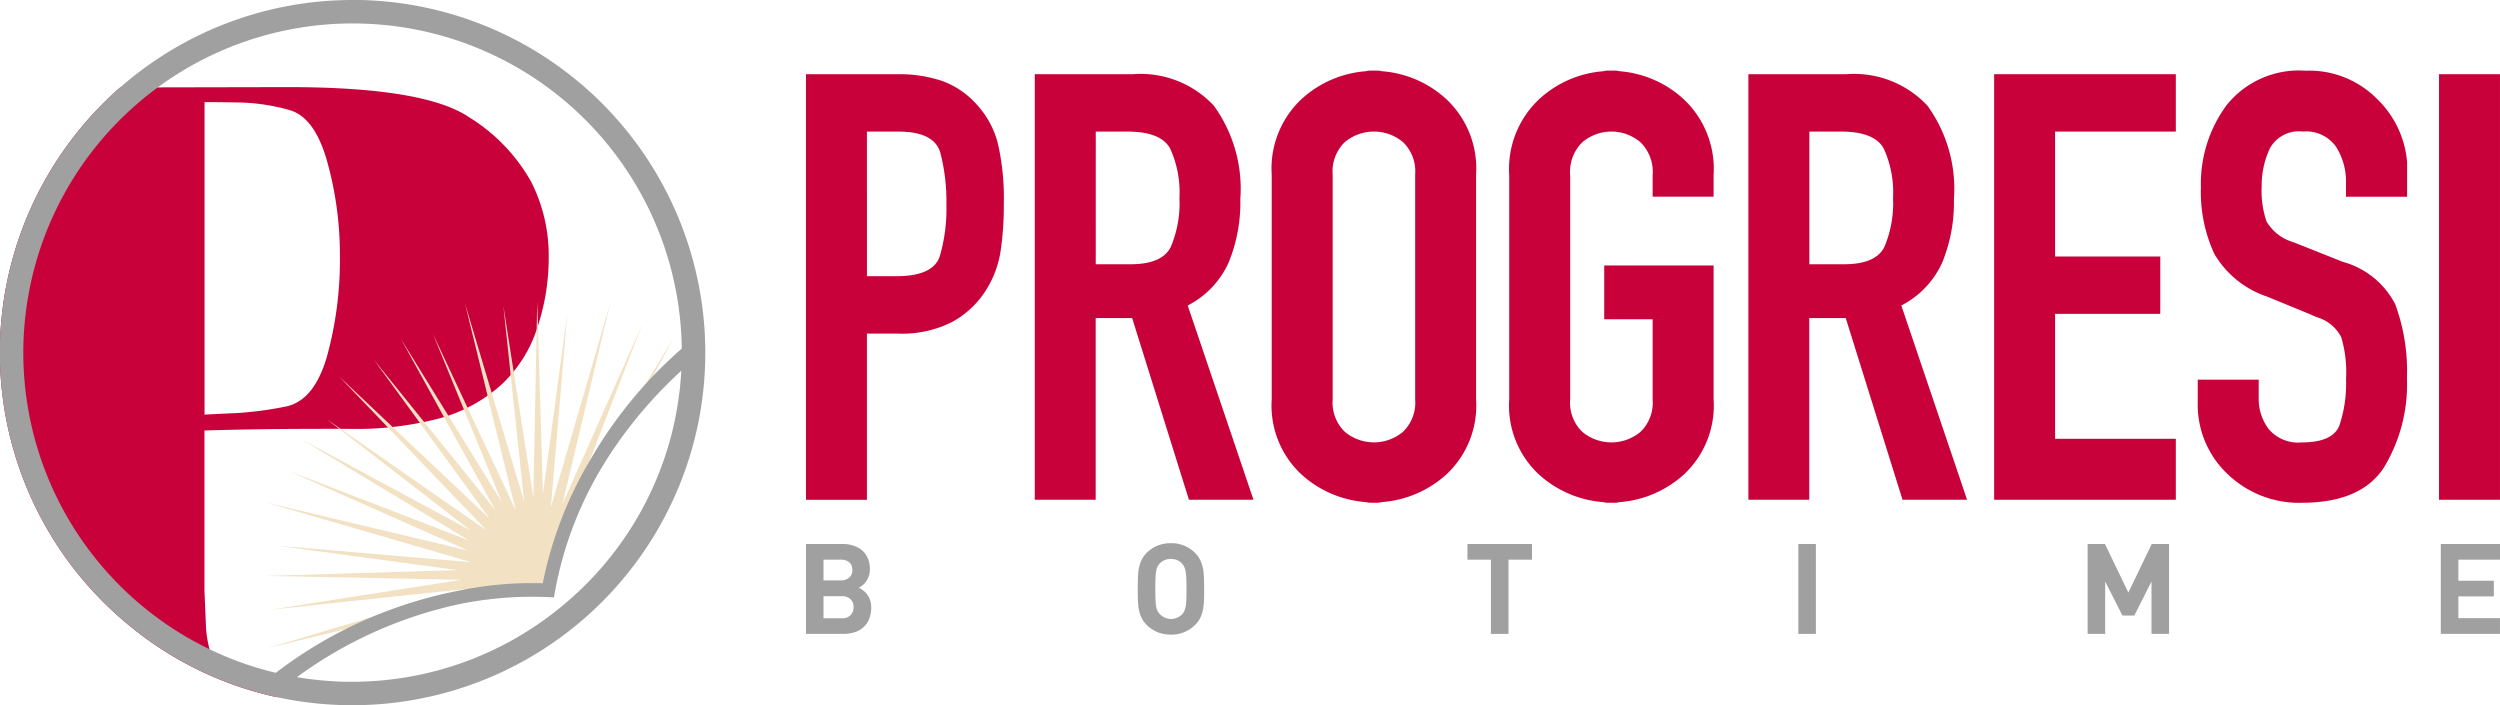 <svg xmlns="http://www.w3.org/2000/svg" width="151.361" height="42.7" viewBox="0 0 151.361 42.7"><g id="logoProgresi" transform="translate(-81.64 -382.28)"><g id="Group_4" data-name="Group 4" transform="translate(130.438 386.555)"><g id="Group_2" data-name="Group 2"><path id="Path_1" data-name="Path 1" d="M351.34,407.11h5.537a8.217,8.217,0,0,1,2.678.4,5.149,5.149,0,0,1,2.1,1.411,5.5,5.5,0,0,1,1.3,2.37,14.856,14.856,0,0,1,.362,3.673,18.443,18.443,0,0,1-.2,2.895,6.136,6.136,0,0,1-.85,2.28,5.579,5.579,0,0,1-2.045,1.954,6.689,6.689,0,0,1-3.311.724h-1.882v10.06H351.34Zm3.691,12.231H356.8q2.244,0,2.642-1.212a10.278,10.278,0,0,0,.4-3.13,11.754,11.754,0,0,0-.362-3.112q-.361-1.3-2.533-1.3h-1.918Z" transform="translate(-351.34 -406.893)" fill="#c9013a"></path><path id="Path_2" data-name="Path 2" d="M427.9,407.11h5.935a6.071,6.071,0,0,1,4.9,1.9,8.575,8.575,0,0,1,1.61,5.663,9.594,9.594,0,0,1-.706,3.836,5.439,5.439,0,0,1-2.479,2.605l3.981,11.761h-3.908l-3.438-11h-2.207v11H427.9Zm3.691,11.507h2.1q1.919,0,2.443-1.049a6.784,6.784,0,0,0,.525-2.967,6.368,6.368,0,0,0-.561-2.985q-.562-1.031-2.587-1.031h-1.918Z" transform="translate(-414.048 -406.893)" fill="#c9013a"></path><path id="Path_3" data-name="Path 3" d="M507.18,412.206a5.756,5.756,0,0,1,1.773-4.541,6.475,6.475,0,0,1,3.944-1.719.755.755,0,0,1,.235-.036h.47a.764.764,0,0,1,.235.036,6.475,6.475,0,0,1,3.944,1.719,5.756,5.756,0,0,1,1.773,4.541v13.606a5.7,5.7,0,0,1-1.773,4.523,6.524,6.524,0,0,1-3.944,1.7.762.762,0,0,1-.235.036h-.47a.753.753,0,0,1-.235-.036,6.513,6.513,0,0,1-3.944-1.7,5.7,5.7,0,0,1-1.773-4.523Zm3.691,13.606a2.455,2.455,0,0,0,.742,1.972,2.749,2.749,0,0,0,3.51,0,2.455,2.455,0,0,0,.742-1.972V412.206a2.455,2.455,0,0,0-.742-1.972,2.749,2.749,0,0,0-3.51,0,2.455,2.455,0,0,0-.742,1.972Z" transform="translate(-478.983 -405.91)" fill="#c9013a"></path><path id="Path_4" data-name="Path 4" d="M586.66,412.243a5.8,5.8,0,0,1,1.773-4.567,6.469,6.469,0,0,1,3.944-1.73.755.755,0,0,1,.235-.036h.47a.763.763,0,0,1,.235.036,6.469,6.469,0,0,1,3.944,1.73,5.8,5.8,0,0,1,1.773,4.567v1.3h-3.691v-1.3a2.509,2.509,0,0,0-.742-2,2.719,2.719,0,0,0-3.51,0,2.509,2.509,0,0,0-.742,2v13.575a2.45,2.45,0,0,0,.742,1.969,2.752,2.752,0,0,0,3.51,0,2.455,2.455,0,0,0,.742-1.972v-4.849h-2.931v-3.257h6.622v8.106a5.7,5.7,0,0,1-1.773,4.523,6.524,6.524,0,0,1-3.944,1.7.763.763,0,0,1-.235.036h-.47a.754.754,0,0,1-.235-.036,6.53,6.53,0,0,1-3.944-1.7,5.683,5.683,0,0,1-1.773-4.516Z" transform="translate(-544.083 -405.91)" fill="#c9013a"></path><path id="Path_5" data-name="Path 5" d="M666.68,407.11h5.935a6.071,6.071,0,0,1,4.9,1.9,8.575,8.575,0,0,1,1.61,5.663,9.593,9.593,0,0,1-.706,3.836,5.439,5.439,0,0,1-2.479,2.605l3.981,11.761h-3.908l-3.438-11h-2.207v11H666.68Zm3.691,11.507h2.1q1.919,0,2.443-1.049a6.783,6.783,0,0,0,.525-2.967,6.367,6.367,0,0,0-.561-2.985q-.562-1.031-2.587-1.031h-1.918v8.033Z" transform="translate(-609.624 -406.893)" fill="#c9013a"></path><path id="Path_6" data-name="Path 6" d="M748.92,407.11h11v3.474h-7.31v7.563h6.369v3.474h-6.369v7.563h7.31v3.691h-11Z" transform="translate(-676.984 -406.893)" fill="#c9013a"></path><path id="Path_7" data-name="Path 7" d="M829.725,413.545h-3.691v-.832a3.939,3.939,0,0,0-.6-2.189,2.208,2.208,0,0,0-2.008-.923,1.994,1.994,0,0,0-2.008,1.031,5.3,5.3,0,0,0-.489,2.3,5.706,5.706,0,0,0,.289,2.1,2.74,2.74,0,0,0,1.52,1.23.784.784,0,0,0,.145.054.785.785,0,0,1,.145.054l2.823,1.122a5.059,5.059,0,0,1,3.166,2.569,11.721,11.721,0,0,1,.706,4.487,9.686,9.686,0,0,1-1.393,5.392q-1.392,2.136-4.976,2.135a6.227,6.227,0,0,1-4.487-1.737,5.769,5.769,0,0,1-1.809-4.342v-1.375h3.691v1.158a3.016,3.016,0,0,0,.6,1.827,2.326,2.326,0,0,0,2.008.814q1.881,0,2.28-1.031a7.986,7.986,0,0,0,.4-2.8,7.429,7.429,0,0,0-.289-2.533,2.418,2.418,0,0,0-1.3-1.158c-.072-.023-.157-.054-.253-.09a2.864,2.864,0,0,1-.289-.127l-2.642-1.086a5.853,5.853,0,0,1-3.2-2.587,8.9,8.9,0,0,1-.814-4.035,7.99,7.99,0,0,1,1.574-4.994,5.608,5.608,0,0,1,4.759-2.063,5.774,5.774,0,0,1,4.342,1.719,5.994,5.994,0,0,1,1.809,3.818v2.1Z" transform="translate(-732.795 -405.91)" fill="#c9013a"></path><path id="Path_8" data-name="Path 8" d="M897.79,407.11h3.691v25.765H897.79Z" transform="translate(-798.919 -406.893)" fill="#c9013a"></path></g><g id="Group_3" data-name="Group 3" transform="translate(0 28.613)"><path id="Path_9" data-name="Path 9" d="M355.286,568.187a1.737,1.737,0,0,1-.123.664,1.325,1.325,0,0,1-.344.5,1.482,1.482,0,0,1-.527.3,2.055,2.055,0,0,1-.675.1H351.34V564.31h2.188a2.029,2.029,0,0,1,.9.186,1.314,1.314,0,0,1,.581.53,1.6,1.6,0,0,1,.2.811,1.252,1.252,0,0,1-.224.731,1.188,1.188,0,0,1-.221.246,1.1,1.1,0,0,1-.228.147,1.368,1.368,0,0,1,.528.432A1.285,1.285,0,0,1,355.286,568.187Zm-1.138-2.3a.645.645,0,0,0-.083-.333.577.577,0,0,0-.237-.219.86.86,0,0,0-.385-.076H352.4v1.254h1.039a.738.738,0,0,0,.521-.17A.584.584,0,0,0,354.148,565.886Zm.074,2.249a.652.652,0,0,0-.181-.479.708.708,0,0,0-.528-.185H352.4v1.337h1.109a.7.7,0,0,0,.527-.188A.675.675,0,0,0,354.222,568.135Z" transform="translate(-351.34 -564.263)" fill="#a0a0a0"></path><path id="Path_10" data-name="Path 10" d="M466.369,566.82c0,.3,0,.539-.009.713a3.5,3.5,0,0,1-.062.536,1.965,1.965,0,0,1-.163.5,1.6,1.6,0,0,1-.308.423,2.009,2.009,0,0,1-1.471.593,2.111,2.111,0,0,1-.812-.15,2.073,2.073,0,0,1-.662-.445,1.581,1.581,0,0,1-.367-.577,2.429,2.429,0,0,1-.139-.657c-.018-.228-.025-.541-.025-.939s.009-.711.025-.939a2.5,2.5,0,0,1,.139-.657,1.638,1.638,0,0,1,.367-.577,2.074,2.074,0,0,1,.662-.445,2.1,2.1,0,0,1,.812-.15,2.009,2.009,0,0,1,1.471.593,1.665,1.665,0,0,1,.369.575,2.333,2.333,0,0,1,.145.659C466.36,566.109,466.369,566.422,466.369,566.82Zm-1.066,0c0-.338-.009-.606-.023-.805a1.924,1.924,0,0,0-.078-.447.9.9,0,0,0-.163-.277.787.787,0,0,0-.289-.212,1.005,1.005,0,0,0-.78,0,.841.841,0,0,0-.3.212.9.9,0,0,0-.161.273,1.847,1.847,0,0,0-.074.447c-.014.2-.022.469-.022.807s.007.606.022.805a1.864,1.864,0,0,0,.074.447.934.934,0,0,0,1.533.277.887.887,0,0,0,.163-.279,1.866,1.866,0,0,0,.078-.445C465.3,567.432,465.3,567.162,465.3,566.822Z" transform="translate(-442.264 -564.05)" fill="#a0a0a0"></path><path id="Path_11" data-name="Path 11" d="M576.588,565.268h-1.422v4.494H574.1v-4.494H572.68v-.948h3.908Z" transform="translate(-532.632 -564.271)" fill="#a0a0a0"></path><path id="Path_12" data-name="Path 12" d="M684.464,569.754H683.4V564.31h1.064Z" transform="translate(-623.319 -564.263)" fill="#a0a0a0"></path><path id="Path_13" data-name="Path 13" d="M785.132,569.754h-1.064v-3.174l-1.039,2.064h-.72l-1.046-2.064v3.174H780.2V564.31h1.049l1.419,2.942,1.415-2.942h1.049Z" transform="translate(-702.605 -564.263)" fill="#a0a0a0"></path><path id="Path_14" data-name="Path 14" d="M901.964,569.754H898.38V564.31h3.584v.948h-2.52v1.277h2.148v.948h-2.148V568.8h2.52Z" transform="translate(-799.402 -564.263)" fill="#a0a0a0"></path></g></g><g id="Group_6" data-name="Group 6" transform="translate(81.64 382.28)"><g id="Group_5" data-name="Group 5" transform="translate(0.002 5.274)"><path id="Path_15" data-name="Path 15" d="M113.813,417.171a10.816,10.816,0,0,0-3.769-3.921q-2.706-1.821-10.952-1.82l-7.887.016-2.276,0A21.334,21.334,0,0,0,89,443.629a21.091,21.091,0,0,0,9.374,4.73H100.2v-.809c-.271-.034-.76-.058-1.467-.076a19.41,19.41,0,0,1-2.177-.177,2.71,2.71,0,0,1-1.694-.785,2.559,2.559,0,0,1-.527-1.046,6.9,6.9,0,0,1-.208-1.205l-.1-2.327v-9.713q1.365-.046,3.391-.076t5.312-.025a19.872,19.872,0,0,0,5.614-.657,9.269,9.269,0,0,0,3.642-2,8.039,8.039,0,0,0,2.175-3.414,13.359,13.359,0,0,0,.709-4.35A9.892,9.892,0,0,0,113.813,417.171Zm-12.37,10.572c-.525,1.8-1.364,2.815-2.529,3.034a21.634,21.634,0,0,1-2.806.38c-.709.034-1.4.067-2.075.1v-18.92q.708,0,2.151.025a12,12,0,0,1,2.985.456q1.544.429,2.3,3.161a20.928,20.928,0,0,1,.758,5.614A22.023,22.023,0,0,1,101.442,427.743Z" transform="translate(-81.65 -411.43)" fill="#c9013a"></path></g><path id="Path_16" data-name="Path 16" d="M195.328,485.458l-1.245,2.314-2.128,3.953c-.2.3-.384.6-.557.894a22.369,22.369,0,0,0-3.327,8.558,22.113,22.113,0,0,0-5.607.382l.8-.375-4.272,1.048-3.517.863-4.755,1.167,6.333-1.893,1.827-.546,3.666-1.095.192-.056-3.691.393-8.157.868,8.1-1.27,3.5-.548-3.6-.071-8.256-.163,8.252-.248,3.365-.1-3.034-.411-7.882-1.066,7.925.673,3.821.324-4.227-1.229-8.176-2.377,8.283,1.969,3.917.932-3.393-1.507-7.5-3.327,7.654,2.951,3.3,1.276-3.074-1.855-7.067-4.268,7.272,3.914,2.964,1.6-2.423-1.873-6.295-4.865,6.528,4.545L184,497.126l-3.045-3.175-5.891-6.148,6.19,5.848,2.926,2.763-2.184-3-4.831-6.631,5.153,6.385,2.227,2.759-1.739-3.15-3.988-7.23,4.341,7.024,1.771,2.866L183.77,492.6l-3.018-7.36,3.38,7.2,1.628,3.468-1.048-4.27-2.03-8.276,2.437,8.16,1.151,3.858-.391-3.689-.867-8.158,1.268,8.106.548,3.5.072-3.6.161-8.256.248,8.252.1,3.367.411-3.038,1.066-7.881-.673,7.925-.324,3.821,1.227-4.225,2.377-8.176-1.97,8.285-.932,3.917,1.507-3.392,3.329-7.5-2.955,7.654-.232.6-1.044,2.7,1.86-3.078,2.6-4.3Z" transform="translate(-154.537 -465.014)" fill="#f2e1c2" fill-rule="evenodd"></path><path id="Path_17" data-name="Path 17" d="M102.99,382.28a21.339,21.339,0,0,0-14.021,5.249l-.051.043a21.334,21.334,0,0,0,.074,32.179,21.091,21.091,0,0,0,9.374,4.73,21.469,21.469,0,0,0,3.391.461c.337.022.671.033,1,.034.076,0,.157,0,.235,0a21.359,21.359,0,0,0,20.883-16.892c.071-.331.136-.677.19-1.019a21.362,21.362,0,0,0-21.073-24.79Zm19.668,24.564c-.038.241-.081.479-.128.715-.016.078-.031.157-.049.233-.063.3-.134.6-.21.887a19.845,19.845,0,0,1-6.24,9.989q-.423.366-.865.709a19.888,19.888,0,0,1-11.513,4.167c-.221.009-.441.013-.664.013-.065,0-.13,0-.194,0h-.024c-.074,0-.15,0-.226,0h0c-.23,0-.463-.014-.7-.029a20.59,20.59,0,0,1-2.229-.25,25.777,25.777,0,0,1,9.953-4.447,22.075,22.075,0,0,1,4.621-.42c.324.007.655.018.986.038.056-.338.118-.671.19-1a22.4,22.4,0,0,1,3.139-7.559,26.917,26.917,0,0,1,4.384-5.164A19.249,19.249,0,0,1,122.658,406.844Zm-1.471-1.808c-.145.15-.286.3-.425.456a26.579,26.579,0,0,0-3.411,4.675,23.664,23.664,0,0,0-2.85,7.429,21.293,21.293,0,0,0-4.854.4,26.8,26.8,0,0,0-5.491,1.641q-.782.326-1.578.726a26.1,26.1,0,0,0-4.236,2.651,19.522,19.522,0,0,1-4.008-1.424A19.923,19.923,0,0,1,89.907,388.6c.416-.364.849-.709,1.29-1.033a19.925,19.925,0,0,1,31.72,15.819C122.3,403.927,121.721,404.479,121.187,405.036Z" transform="translate(-81.64 -382.28)" fill="#a0a0a0"></path></g></g></svg>